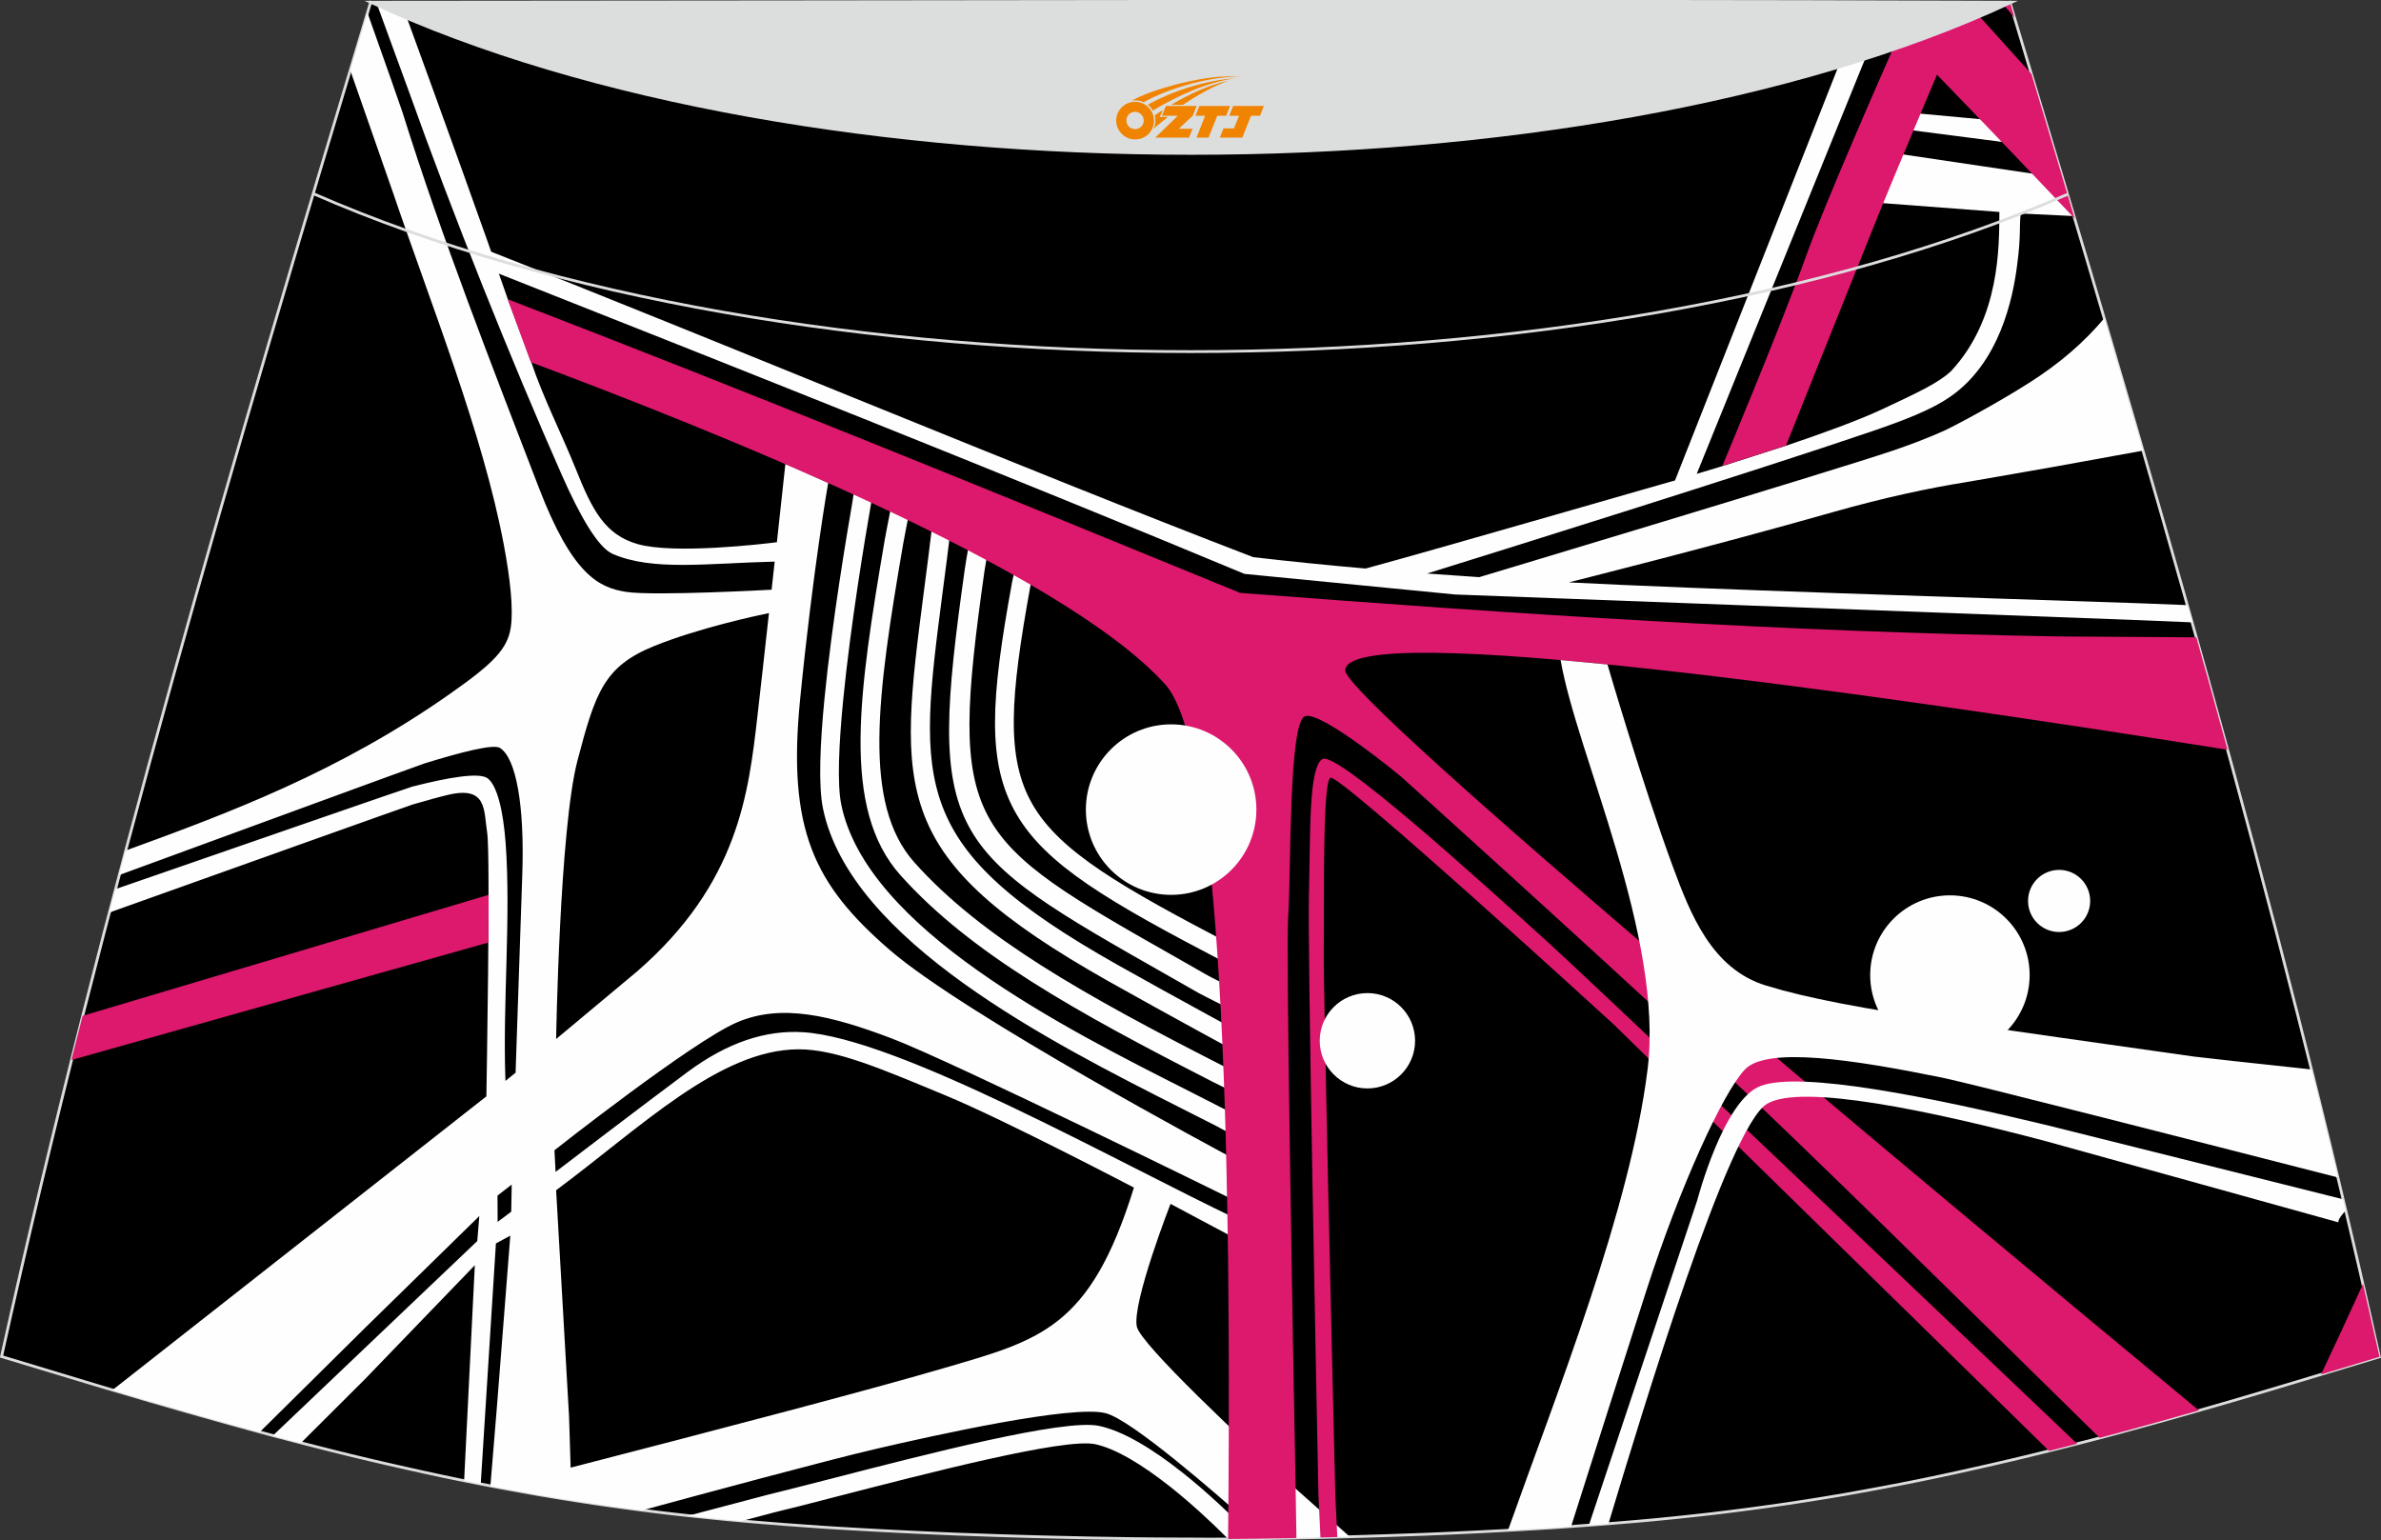 <?xml version="1.0" encoding="utf-8"?>
<!-- Generator: Adobe Illustrator 24.0.0, SVG Export Plug-In . SVG Version: 6.00 Build 0)  -->
<svg xmlns="http://www.w3.org/2000/svg" xmlns:xlink="http://www.w3.org/1999/xlink" version="1.1" id="图层_1" x="0px" y="0px" width="387.08px" height="250.4px" viewBox="0 0 387.08 250.4" enable-background="new 0 0 387.08 250.4" xml:space="preserve">
<rect x="0" y="0" width="387.08" height="250.4" fill="#333333" stroke="none"/>
<g>
	<path fill="#000001" stroke="#DCDDDD" stroke-width="0.455" stroke-miterlimit="22.926" d="M193.51,250.2L193.51,250.2   l-3.16-0.01l-3.16-0.02l-3.16-0.03l-3.16-0.05l-3.16-0.05l-3.16-0.07l-3.16-0.07l-3.16-0.08l-3.16-0.09l-3.16-0.1l-3.16-0.11   l-3.11-0.11l-3.11-0.13l-3.11-0.14l-3.11-0.15l-3.11-0.16l-3.11-0.17l-3.11-0.18l-3.11-0.19l-3.11-0.22l-3.14-0.23l-3.14-0.25   l-3.13-0.26l-3.13-0.28l-3.13-0.31l-3.13-0.33l-3.13-0.35l-3.13-0.38l-3.11-0.4l-3.07-0.42l-3.06-0.44l-3.06-0.47l-3.06-0.49   l-3.05-0.51l-3.05-0.55l-3.05-0.56l-3.03-0.58l-3.03-0.6l-3.02-0.63l-3.02-0.65l-3.01-0.67l-3.01-0.68l-3.01-0.7l-3-0.72l-3-0.74   l-3.01-0.76l-3.01-0.77l-3-0.78l-3-0.81l-3-0.82l-2.99-0.83l-2.99-0.84l-2.99-0.85l-2.99-0.86l-2.99-0.86l-2.98-0.88l-2.98-0.88   l-2.98-0.89l-2.98-0.9l-2.98-0.9l-2.98-0.9l-2.98-0.9l-2.98-0.9C16.74,146.1,38,74.26,60.26,0.36   c106.77,29.51,159.71,29.51,266.48,0C349,74.27,370.27,146.1,386.81,220.58l-2.98,0.9l-2.98,0.9l-2.98,0.9l-2.98,0.9l-2.98,0.9   l-2.98,0.89l-2.98,0.88l-2.98,0.88l-2.99,0.86l-2.99,0.86l-2.99,0.85l-2.99,0.84l-3,0.83l-3,0.82l-3,0.81l-3,0.78l-3.01,0.77   L333,235.9l-3,0.74l-3,0.72l-3.01,0.7l-3.01,0.68l-3.01,0.67l-3.02,0.65l-3.02,0.63l-3.03,0.6l-3.03,0.58l-3.05,0.56l-3.05,0.55   l-3.05,0.51l-3.06,0.49l-3.06,0.47l-3.07,0.44l-3.07,0.42l-3.11,0.4l-3.11,0.38l-3.13,0.35l-3.13,0.33l-3.13,0.31l-3.13,0.28   l-3.14,0.26l-3.14,0.25l-3.14,0.23l-3.11,0.22l-3.11,0.19l-3.11,0.18l-3.11,0.17l-3.11,0.16l-3.11,0.15l-3.11,0.14l-3.11,0.13   l-3.11,0.11l-3.16,0.11l-3.16,0.1l-3.16,0.09l-3.16,0.08l-3.16,0.07l-3.16,0.07l-3.16,0.05l-3.16,0.05l-3.16,0.03l-3.16,0.02   L193.51,250.2L193.51,250.2L193.51,250.2z"/>
	<g>
		<path fill="#FEFEFE" d="M90.41,168.92c0.41-0.34,12.75-10.65,13.15-10.98c16.56-14.36,18.14-29.17,19.56-41.37    c0.5-4.32,1.19-10.57,1.89-16.9c-2.18,0.45-11.42,2.44-18.62,5.34c-8.21,3.31-9.6,7.58-12.51,18.64    C90.98,134.7,90.41,168.92,90.41,168.92L90.41,168.92z M120.55,247.29l-2.4-0.22l-3.13-0.31l-3.13-0.33h-0.05    c7.42-1.97,12.63-3.34,12.88-3.4c2.67-0.65,6.25-1.57,10.31-2.61c15.51-4,37.86-9.77,43.58-8.62c3.83,0.78,8.62,3.64,13.57,7.56    c3.91,3.09,7.94,6.85,11.7,10.79l-0.88,0.01l-3.16,0.03h-0.18c-3.07-3.08-6.26-5.98-9.37-8.45c-4.6-3.64-8.96-6.27-12.28-6.96    c-5.02-1.03-26.98,4.65-42.21,8.58c-3.89,1.01-7.34,1.9-9.99,2.53C125.63,245.95,123.67,246.46,120.55,247.29L120.55,247.29z     M104.41,245.55l-1.88-0.24l-3.07-0.42l-3.06-0.44l-3.06-0.47l-3.06-0.49l-3.05-0.51l-3.05-0.55l-3.05-0.56l-1.41-0.27l1.08-13.11    l2.16-27.61l-2.34,1.27l-2.47,39.13l-0.07-0.01l-2.63-0.52l1.74-35.06l-17.83,18.49l-10.45,10.42l-0.99-0.25l-3-0.78l-0.58-0.16    l33.25-31.65l0.33-4.06L59.53,215.7l-17.32,17.14l-0.26-0.07l-3-0.82l-2.99-0.83l-2.99-0.84l-2.99-0.85l-2.99-0.86L24,227.71    l-2.98-0.88l-2.77-0.82l60.82-47.77c0,0,0.7-39.26,0.13-42.86c-0.58-3.6,0.06-7.67-6.35-6.16c-1.41,0.33-3.44,0.9-5.76,1.57    c-0.63,0.18-27.7,9.85-49.32,17.57c0.33-1.27,0.67-2.55,1-3.81c21.33-7.39,47.68-16.52,48.23-16.66    c5.82-1.49,10.96-2.39,12.3-1.34c1.52,1.18,2.51,5.26,2.9,10.49c0.89,12.26-0.5,25.85-0.03,38.69l1.65-1.34    c0,0,0.72-21.18,1.09-32.28c0.38-11.1-0.99-18.87-3.64-20.52c-1.06-0.66-6.3,0.68-12.21,2.51c-0.92,0.28-28.7,10.47-49.68,18.16    c0.35-1.33,0.7-2.65,1.06-3.98c16.65-6.07,34.69-12.76,52.91-25.62c6.74-4.74,9.2-7.14,9.7-10.74c0.42-3.01-0.11-7.88-1.16-13.43    C78.51,70.51,70.11,49.62,63.92,31.4c-0.36-1.06-3.46-9.89-6.98-19.98c0.93-3.1,1.86-6.21,2.81-9.31    c2.8,7.89,5.33,15.05,5.68,16.14c6.41,20.48,14.49,41.07,22.15,60.98c5.44,14.16,9.72,16.31,14.25,17    c4.54,0.69,23.61-0.36,23.61-0.36c0,0.01,0.5-4.57,0.5-4.57c-11.05,0.28-19.85,1.57-26.34-1.25c-2.4-1.05-5.35-6.22-8.27-12.84    C82.98,58.32,73.66,35,66.41,14.7c-0.26-0.72-2.5-6.85-5.15-14.08c1.51,0.42,3.02,0.83,4.51,1.24    c5.97,16.37,12.87,35.43,16.79,46.79l3.81,10.24c1.95,5.81,4.96,11.68,7.29,17.49c2.59,6.44,4.64,10.56,10.02,12.08    c5.9,1.67,20.22,0,22.62-0.31c0.78-7.23,1.38-12.73,1.38-12.73l6.96,3.07c0,0-2.46,13.93-4.56,35.16    c-2.11,21.21,2.23,30.13,14.58,40.8c12.36,10.68,54.75,33.3,54.75,33.3l0.15,6.84c0,0-45.03-22.16-54.68-25.8    c-9.66-3.65-17.79-5.71-25.07-2.58c-7.29,3.13-29.67,20.79-29.67,20.79l0.18,3.52c0,0,14.69-11.22,21.36-16.17    c6.66-4.96,12.88-6.91,18.88-6.54c15.49,0.95,51.03,21.12,70.87,30.54l-0.31,3.14l-10.83-5.77c0,0-6.26,16.04-5.48,19.94    c0.58,2.88,17.45,18.66,26.22,26.71c0.61,0.56,3.91,3.49,8.4,7.46l-0.58,0.01l-3.16,0.08l-3.16,0.07l-3.16,0.07l-3.16,0.05h-0.09    c-1.57-1.27-2.56-2.08-2.71-2.22c-5.8-5.17-19.44-17.05-23.65-18.14c-5.41-1.4-27.81,3.58-37.47,5.83    c-7.67,1.78-28.47,7.4-36.74,9.65C105.36,245.27,104.97,245.38,104.41,245.55L104.41,245.55z M92.77,238.6    c22.95-5.92,48.55-12.62,60.57-16.15c15.69-4.6,23.88-6.38,31-29.38c0,0-21.02-11.01-30.64-14.99    c-10.13-4.19-17.7-7.52-23.91-7.49c-12.88,0.06-25.57,12.66-39.38,22.91l2.1,36.75L92.77,238.6L92.77,238.6z M168.83,89.23    l-3-0.55c-0.02,0.1-0.33,1.53-0.65,2.99c-0.34,1.57-0.68,3.15-0.69,3.17h0.01c-3.4,18.66-4.15,29.1,0.74,37.51    c4.85,8.34,15.06,14.26,33.62,23.96l1.4-2.71c-18.04-9.42-27.94-15.13-32.38-22.79c-4.41-7.59-3.64-17.52-0.39-35.43h0.01    c0.06-0.27,0.35-1.69,0.66-3.09C168.48,90.87,168.8,89.44,168.83,89.23L168.83,89.23z M161.25,85.71l-3.18-0.45    c-0.06,0.35-0.32,1.9-0.59,3.44c-0.26,1.57-0.55,3.15-0.6,3.6c-6.24,44.02-3.34,45.67,33.2,66.41c1.52,0.86,3.11,1.77,4.77,2.72    c0.52,0.3,2.21,1.14,3.91,1.99c1.76,0.88,3.55,1.77,3.98,2.01l1.6-2.8c-0.51-0.3-2.34-1.2-4.15-2.1c-1.73-0.86-3.41-1.7-3.76-1.9    c-1.66-0.94-3.24-1.85-4.77-2.72c-34.77-19.73-37.53-21.3-31.6-63.17c0.05-0.31,0.32-1.91,0.59-3.51    C160.91,87.69,161.18,86.14,161.25,85.71L161.25,85.71z M154.66,85.11l-3.03-0.36c-0.48,4.05-0.95,7.72-1.4,11.14    c-4.27,32.95-5.65,43.52,29.97,63.63c9.5,5.35,22.38,12.32,22.41,12.34l1.44-2.69c-0.03-0.02-13.22-7.15-22.37-12.31    c-33.83-19.08-32.51-29.17-28.44-60.57C153.7,92.79,154.19,89.05,154.66,85.11L154.66,85.11z M148.5,79.56l-3-0.52    c-0.13,0.72-0.49,2.57-0.84,4.41c-0.36,1.84-0.72,3.66-0.84,4.38c-2.11,12.41-3.85,23.23-3.92,32.26    c-0.07,9.31,1.64,16.78,6.5,22.21c5.66,6.32,12.78,11.88,21.31,17.29c8.47,5.38,18.32,10.6,29.53,16.33    c0.24,0.13,1.16,0.58,2.08,1.03c0.93,0.47,1.85,0.92,1.98,0.99l1.39-2.73c-0.23-0.11-1.11-0.55-2.01-1    c-0.95-0.48-1.92-0.95-2.05-1.02c-11.13-5.68-20.9-10.88-29.28-16.19c-8.3-5.27-15.21-10.66-20.66-16.75    c-4.29-4.79-5.79-11.57-5.73-20.14c0.07-8.84,1.78-19.52,3.88-31.76c0.11-0.68,0.48-2.5,0.83-4.32    C148.01,82.16,148.37,80.3,148.5,79.56L148.5,79.56z M142.04,79.2l-3.01-0.49c0,0.01-0.38,2.4-0.52,3.31    c-0.75,4.31-3.26,19.06-4.48,31.63c-0.72,7.35-0.99,14.06-0.25,17.73c4.39,21.57,37.17,38.12,58.18,48.75    c2.19,1.1,4.25,2.15,5.8,2.94c0.08,0.05,0.58,0.32,1.24,0.67c0.45,0.25,0.89,0.48,1.18,0.64l1.41-2.71    c-0.06-0.02-0.53-0.3-1.13-0.61c-0.47-0.25-0.95-0.51-1.31-0.69c-2.05-1.06-3.88-1.99-5.82-2.97    c-20.5-10.35-52.48-26.51-56.57-46.62c-0.67-3.32-0.39-9.71,0.3-16.81c1.22-12.58,3.69-27.15,4.43-31.4    C141.63,81.88,142.04,79.2,142.04,79.2z"/>
		<path fill="#DD196D" d="M82.53,48.64c39.94,15.38,79.5,31.52,119.08,47.75c45.57,3.49,88,6.32,133.12,7.08    c1.53,0.02,10.82,0.08,22.33,0.14c1.72,6.09,3.4,12.18,5.07,18.28c-58.48-9.29-142.98-21.33-143.44-12.93    c-0.26,4.74,95.67,84.66,138.78,120.33l-0.47,0.14l-2.99,0.85l-2.99,0.84l-3,0.83l-3,0.82l-3,0.81l-0.68,0.18    c-22.87-22.45-47.98-47.35-64.2-62.42c-21.22-19.71-49.37-45.08-49.37-45.08s-12.87-10.67-15.59-9.83    c-2.73,0.84-2.26,25.4-2.77,32.72c-0.35,5.13,0.64,61.74,1.26,95.1c0.03,1.75,0.07,3.71,0.09,5.79l-1.48,0.03l-3.16,0.05    l-3.16,0.05l-3.16,0.03h-0.15c0.02-3.1,0.05-6.01,0.07-8.47c0.27-43.37-0.16-119.27-10.32-130.5    c-17.15-18.97-74.76-41.75-103.1-52.34L82.53,48.64z"/>
		<polygon fill="#000001" points="80.88,194.37 80.9,198.65 83.11,196.99 83.19,192.58   "/>
		<path fill="#DD196D" d="M79.43,145.48c0,0-37.49,11.17-66,19.67c-0.6,2.39-1.22,4.79-1.82,7.18c28.98-8.16,67.79-19.1,67.79-19.1    L79.43,145.48z"/>
		<path fill="#DD196D" d="M214.67,249.95c-0.19-3.81-0.32-6.5-0.33-6.92c-0.35-17.47-1.77-88.54-1.55-97.4    c0.26-10.1-0.08-20.82,2.19-22.23c2.28-1.4,25.49,19.66,36.68,29.79c6.79,6.15,51.74,48.89,86.02,81.53l-1.65,0.42l-2.91,0.74    l-70.73-69.29c0,0-44.79-41-46.11-40.15c-1.32,0.85-0.98,20.05-1.07,28.06c-0.08,6.98,1.48,72.15,1.88,88.76    c0.01,0.4,0.14,2.97,0.32,6.62l-1.77,0.05L214.67,249.95z"/>
		<circle fill="#FEFEFE" cx="317" cy="158.52" r="12.96"/>
		<circle fill="#FEFEFE" cx="222.3" cy="169.2" r="7.75"/>
		<circle fill="#FEFEFE" cx="190.39" cy="131.62" r="13.86"/>
		<path fill="#FEFEFE" d="M310.67,21.16l23.22,3l-1.14-3.78l-20.82-1.93C311.56,19.33,311.07,20.23,310.67,21.16L310.67,21.16z     M300.23,7.34c1.43-0.35,2.86-0.72,4.32-1.08l-28.71,70.77c-0.06,0.02,1.57-0.45,4.16-1.25l10.35-3.32    c5.63-1.89,11.66-4.07,15.65-5.93c5.8-2.72,9.17-4.29,11.2-6.21c8.01-8.64,7.79-20.36,7.84-25.86l-19.45-1.47    c1.02-2.51,2.33-5.23,3.47-7.93l26.27,3.9l1.84,6.17l-8.65-0.42c-0.28,1.84,0.07,3.43-0.57,8.18    c-0.69,5.74-2.94,16.13-10.93,21.63c-2.88,2-7,3.65-12.67,5.59c-18.77,6.42-62.63,20.11-72.35,23.13l8.48,0.59    c0,0,57.38-17.23,67.24-20.57c2.91-0.99,5.74-2.06,8.3-3.22c1.8-0.82,8.49-4.39,13.84-7.79c5.07-3.22,8.96-6.63,12.24-10.51    c2.11,7.18,4.22,14.36,6.3,21.52c-6.93,1.26-13.24,2.41-14.48,2.63c-5.57,0.97-13.18,2.32-14.38,2.51    c-5.69,0.91-12.95,2.41-21.66,4.89c-19.75,5.61-42.17,11.22-42.85,11.39c20.83,1.09,65.48,2.48,92.68,3.39    c0.99,0.03,3.9,0.15,7.9,0.31l0.8,2.8l-9.27-0.38l-110.57-4.15l-34.26-3.35c-36.83-15.36-83.62-33.95-123.16-49.58l-0.63-3.32    c40.02,15.76,87.88,35.83,125.21,50.18c6.07,0.7,12.16,1.32,18.27,1.85c11.75-3.17,53.78-15.38,50.3-14.3L300.23,7.34z"/>
		<path fill="#FEFEFE" d="M261.33,108.03c0,0,5.68,19.47,10.62,32.84c2.85,7.72,6.33,16.65,15.13,19.35    c6.77,2.08,15.46,3.69,30.77,6c5.73,0.86,28.29,4.07,38.82,5.55c0.98,0.14,9.66,1.08,19.13,2.1c1.45,5.84,2.9,11.7,4.3,17.56    c-23.07-5.91-59.98-15.34-64.29-16.22c-14.58-2.97-28.6-5.1-32.15-1.33c-3.57,3.77-10.57,19.06-15.99,35.87    c-3.34,10.35-8.66,27.1-12.26,38.43l-2.15,0.15l-3.11,0.19l-3.11,0.18l-1.89,0.1c8.02-22.6,19.82-52,22.69-74.88    c2.72-21.64-11.51-51.32-14.13-66.61L261.33,108.03z"/>
		<path fill="#FEFEFE" d="M258.3,247.96l0.17-0.5l17.46-52.35c0,0,4.24-16.25,10.26-18.55c6.58-2.51,27.98,1.88,46.61,6.37    c1.48,0.35,40.48,10.13,48.11,12.04l0.43,1.82c-0.58,0.69-1.25,1.41-1.19,1.93c-1.75-0.48-45.86-12.75-47.69-13.23    c-18.31-4.83-39.6-9.39-45.19-6.04c-6.32,3.77-20.11,49.49-25.79,68.29l-2.01,0.16L258.3,247.96z"/>
		<path fill="#DD196D" d="M290.35,72.44c0,0,10.6-26.55,15.09-37.67c2.09-5.18,8.51-20.44,13.54-32.3c-3.39,0.91-6.72,1.8-10,2.64    c-4.41,9.99-12.53,28.61-15.33,36.43c-3.91,10.93-13.64,34.19-13.65,34.21L290.35,72.44z"/>
		<circle fill="#FEFEFE" cx="334.75" cy="146.47" r="5.05"/>
		<path fill="#DD196D" d="M330.25,12.02c-3.53-3.9-6.72-7.43-9.15-10.13c-2.53,0.68-5.05,1.35-7.52,2.01l-1.88,4.89    c3.46,3.67,8.14,8.43,16.27,16.94c2.92,3.06,6.05,6.34,9.31,9.79C334.96,27.71,332.62,19.88,330.25,12.02L330.25,12.02z     M384.15,208.74c-2.34,5.17-4.65,10.13-6.82,14.71l0.57-0.17l2.98-0.9l2.98-0.9l2.98-0.9    C385.95,216.62,385.05,212.67,384.15,208.74z"/>
		<polygon fill="#DD196D" points="325.63,0.67 327.5,2.87 326.75,0.36   "/>
	</g>
	<path fill="none" stroke="#DCDDDD" stroke-width="0.455" stroke-miterlimit="22.926" d="M336.12,31.59   c-78.2,34.13-207.1,34.1-285.19-0.11"/>
	<path fill="#DCDDDD" stroke="#DCDDDD" stroke-width="0.455" stroke-miterlimit="22.926" d="M327.04,0.36   c-70.39,32.77-196.37,32.77-266.78,0C149.2,0.33,238.1,0.02,327.04,0.36z"/>
	
</g>
<g id="图层_x0020_1">
	<path fill="#F08300" d="M181.64,20.63c0.416,1.136,1.472,1.984,2.752,2.032c0.144,0,0.304,0,0.448-0.016h0.016   c0.016,0,0.064,0,0.128-0.016c0.032,0,0.048-0.016,0.08-0.016c0.064-0.016,0.144-0.032,0.224-0.048c0.016,0,0.016,0,0.032,0   c0.192-0.048,0.4-0.112,0.576-0.208c0.192-0.096,0.4-0.224,0.608-0.384c0.672-0.56,1.104-1.408,1.104-2.352   c0-0.224-0.032-0.448-0.08-0.672l0,0C187.48,18.75,187.43,18.58,187.35,18.4C186.88,17.31,185.8,16.55,184.53,16.55C182.84,16.55,181.46,17.92,181.46,19.62C181.46,19.97,181.52,20.31,181.64,20.63L181.64,20.63L181.64,20.63z M185.94,19.65L185.94,19.65C185.91,20.43,185.25,21.03,184.47,20.99C183.68,20.96,183.09,20.31,183.12,19.52c0.032-0.784,0.688-1.376,1.472-1.344   C185.36,18.21,185.97,18.88,185.94,19.65L185.94,19.65z"/>
	<polygon fill="#F08300" points="199.97,17.23 ,199.33,18.82 ,197.89,18.82 ,196.47,22.37 ,194.52,22.37 ,195.92,18.82 ,194.34,18.82    ,194.98,17.23"/>
	<path fill="#F08300" d="M201.94,12.5c-1.008-0.096-3.024-0.144-5.056,0.112c-2.416,0.304-5.152,0.912-7.616,1.664   C187.22,14.88,185.35,15.6,184,16.37C184.2,16.34,184.39,16.32,184.58,16.32c0.48,0,0.944,0.112,1.36,0.288   C190.04,14.29,197.24,12.24,201.94,12.5L201.94,12.5L201.94,12.5z"/>
	<path fill="#F08300" d="M187.41,17.97c4-2.368,8.88-4.672,13.488-5.248c-4.608,0.288-10.224,2-14.288,4.304   C186.93,17.28,187.2,17.6,187.41,17.97C187.41,17.97,187.41,17.97,187.41,17.97z"/>
	<polygon fill="#F08300" points="205.46,17.23 ,204.84,18.82 ,203.38,18.82 ,201.97,22.37 ,201.51,22.37 ,200,22.37 ,198.31,22.37    ,198.9,20.87 ,200.61,20.87 ,201.43,18.82 ,199.84,18.82 ,200.48,17.23"/>
	<polygon fill="#F08300" points="194.55,17.23 ,193.91,18.82 ,191.62,20.93 ,193.88,20.93 ,193.3,22.37 ,187.81,22.37 ,191.48,18.82    ,188.9,18.82 ,189.54,17.23"/>
	<path fill="#F08300" d="M199.83,13.09c-3.376,0.752-6.464,2.192-9.424,3.952h1.888C194.72,15.47,197.06,14.04,199.83,13.09z    M189.03,17.91C188.4,18.29,188.34,18.34,187.73,18.75c0.064,0.256,0.112,0.544,0.112,0.816c0,0.496-0.112,0.976-0.32,1.392   c0.176-0.16,0.32-0.304,0.432-0.4c0.272-0.24,0.768-0.64,1.6-1.296l0.32-0.256H188.55l0,0L189.03,17.91L189.03,17.91L189.03,17.91z"/>
</g>
</svg>